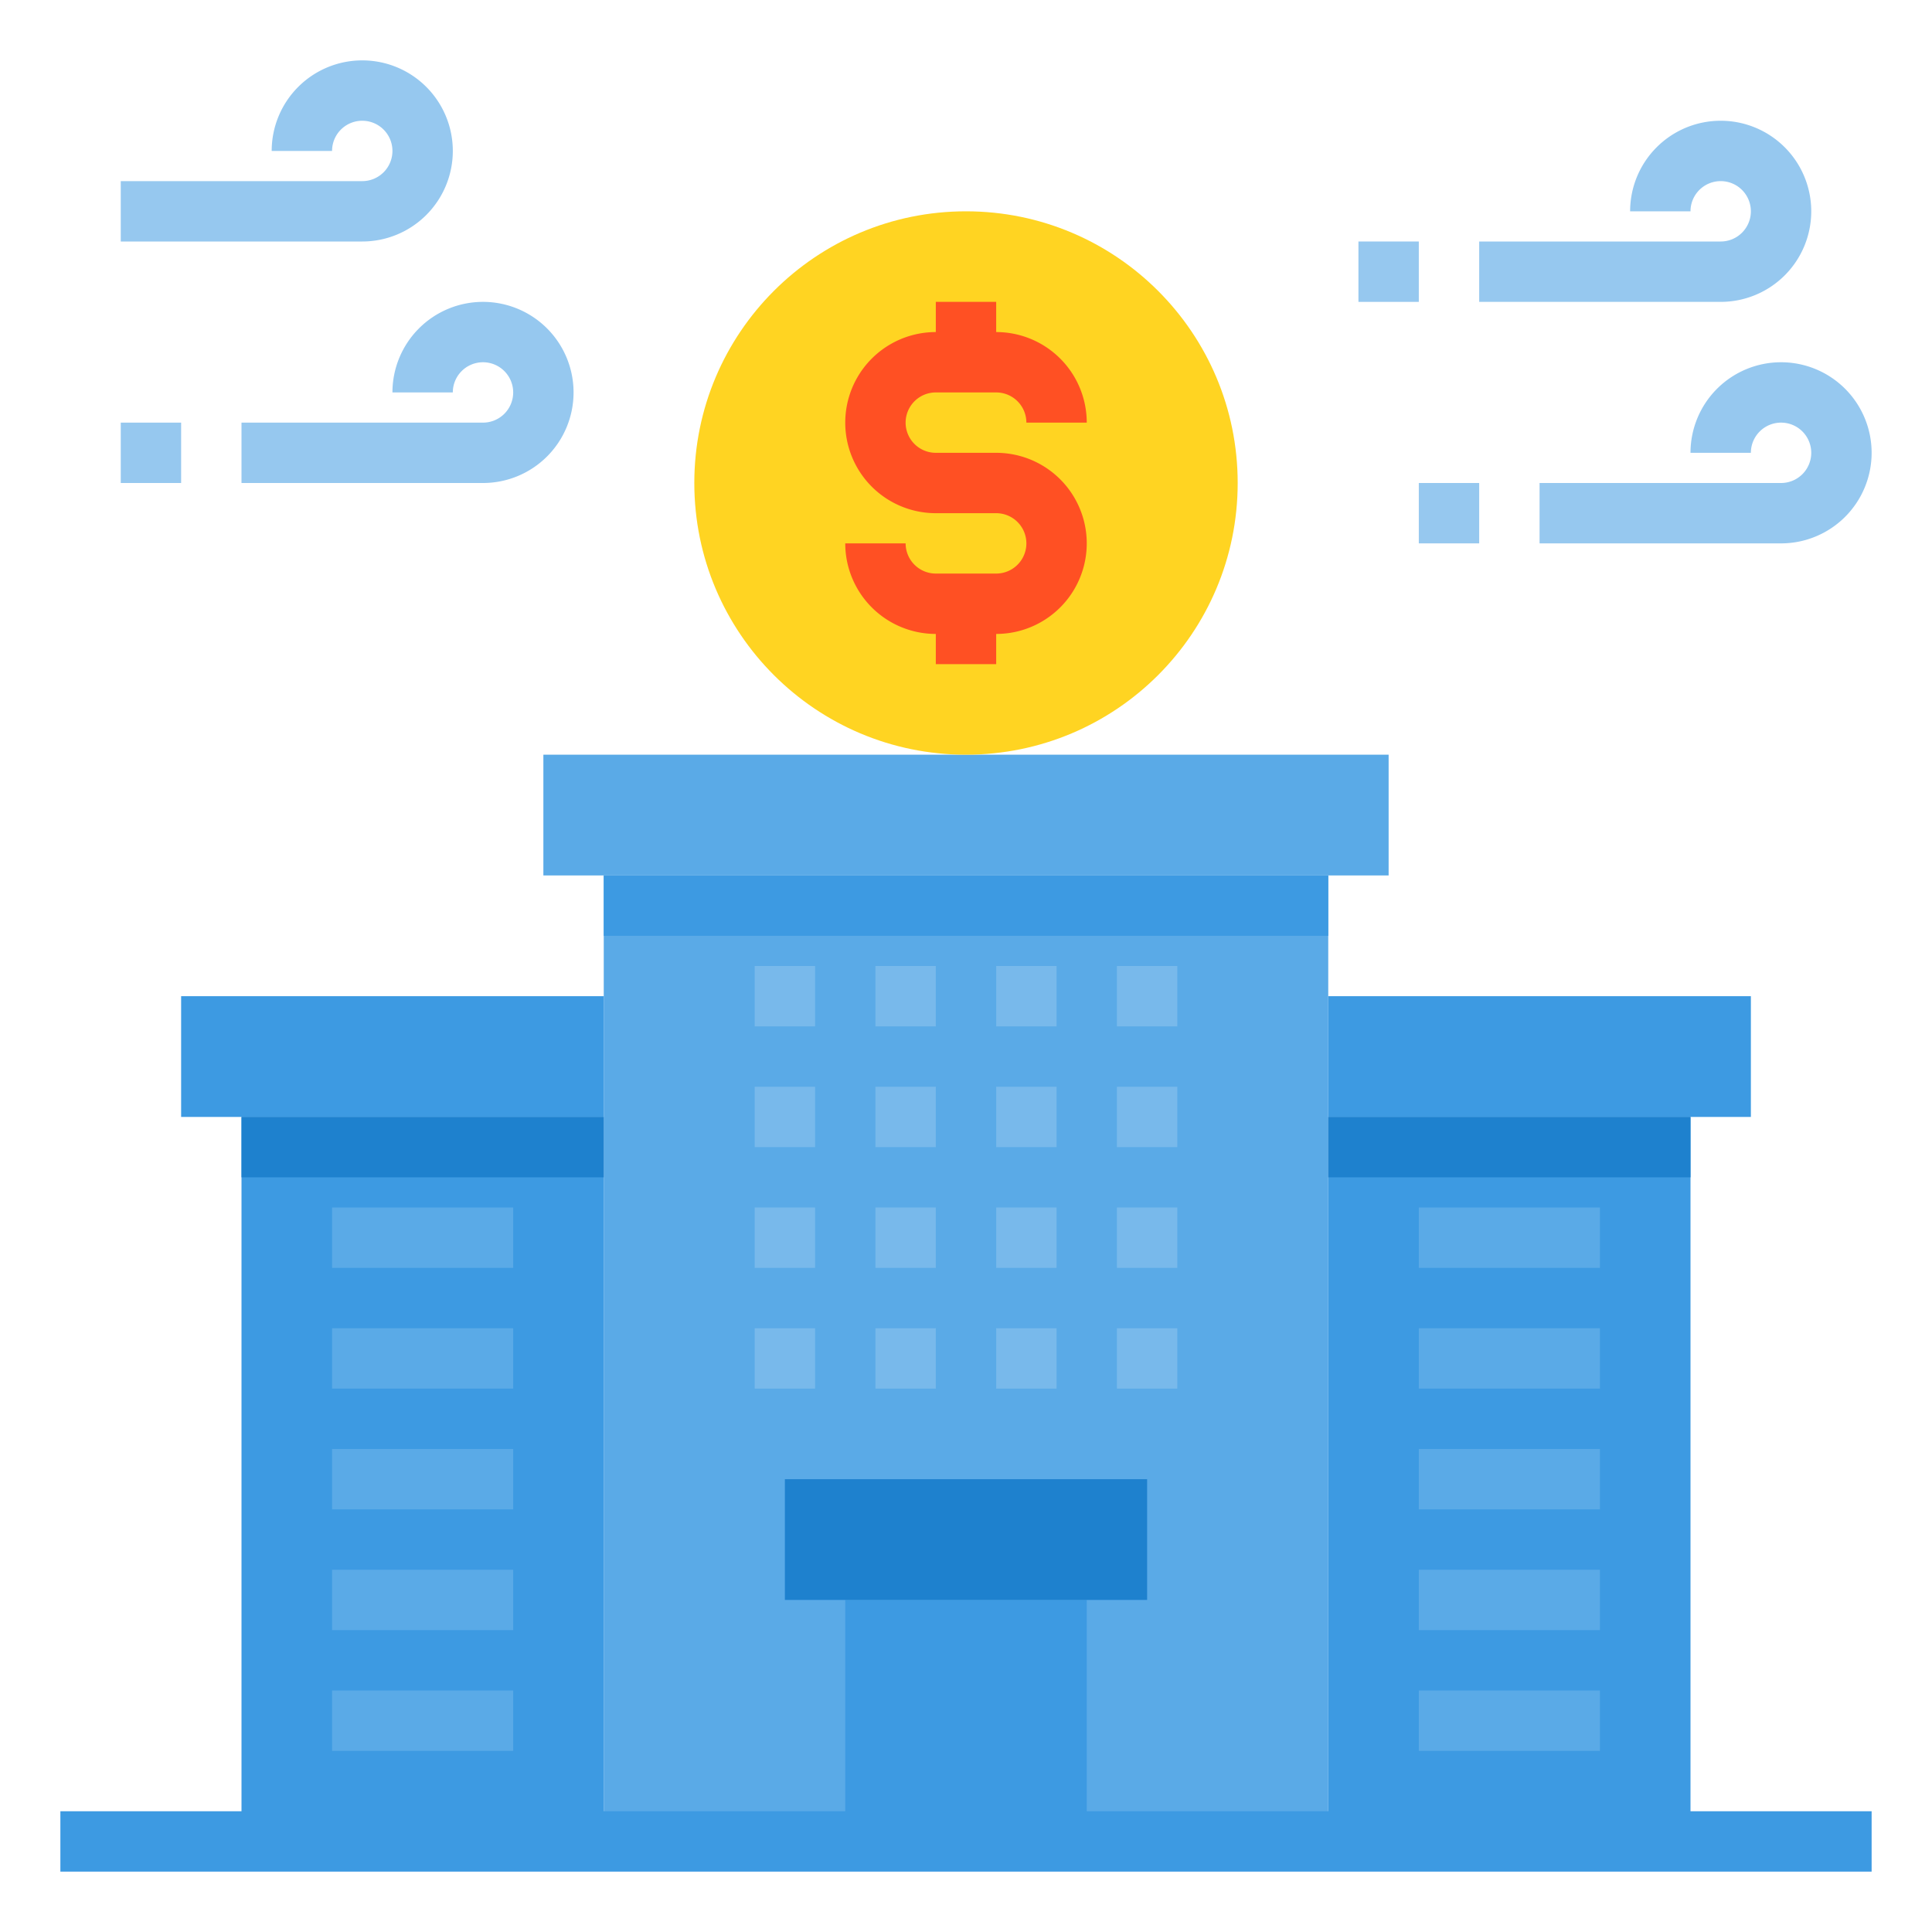 <svg xmlns="http://www.w3.org/2000/svg" viewBox="0 0 64 64"><g id="Bank-Building-Banking-Business-Financial"><rect x="20" y="29" width="24" height="32" style="fill:#5aaae7"/><rect x="44" y="37" width="12" height="24" style="fill:#3d9ae2"/><polygon points="58 33 58 37 56 37 44 37 44 33 58 33" style="fill:#3d9ae2"/><polygon points="20 33 20 37 8 37 6 37 6 33 20 33" style="fill:#3d9ae2"/><rect x="8" y="37" width="12" height="24" style="fill:#3d9ae2"/><rect x="28" y="53" width="8" height="8" style="fill:#3d9ae2"/><polygon points="38 49 38 53 36 53 28 53 26 53 26 49 38 49" style="fill:#1e81ce"/><polygon points="46 25 46 29 44 29 20 29 18 29 18 25 32 25 46 25" style="fill:#5aaae7"/><circle cx="32" cy="16" r="9" style="fill:#ffd422"/><rect x="20" y="29" width="24" height="2" style="fill:#3d9ae2"/><rect x="44" y="37" width="12" height="2" style="fill:#1e81ce"/><rect x="8" y="37" width="12" height="2" style="fill:#1e81ce"/><rect x="25" y="32" width="2" height="2" style="fill:#78b9eb"/><rect x="29" y="32" width="2" height="2" style="fill:#78b9eb"/><rect x="33" y="32" width="2" height="2" style="fill:#78b9eb"/><rect x="37" y="32" width="2" height="2" style="fill:#78b9eb"/><rect x="25" y="36" width="2" height="2" style="fill:#78b9eb"/><rect x="29" y="36" width="2" height="2" style="fill:#78b9eb"/><rect x="33" y="36" width="2" height="2" style="fill:#78b9eb"/><rect x="37" y="36" width="2" height="2" style="fill:#78b9eb"/><rect x="25" y="40" width="2" height="2" style="fill:#78b9eb"/><rect x="29" y="40" width="2" height="2" style="fill:#78b9eb"/><rect x="33" y="40" width="2" height="2" style="fill:#78b9eb"/><rect x="37" y="40" width="2" height="2" style="fill:#78b9eb"/><rect x="25" y="44" width="2" height="2" style="fill:#78b9eb"/><rect x="29" y="44" width="2" height="2" style="fill:#78b9eb"/><rect x="33" y="44" width="2" height="2" style="fill:#78b9eb"/><rect x="37" y="44" width="2" height="2" style="fill:#78b9eb"/><rect x="47" y="40" width="6" height="2" style="fill:#5aaae7"/><rect x="47" y="44" width="6" height="2" style="fill:#5aaae7"/><rect x="47" y="48" width="6" height="2" style="fill:#5aaae7"/><rect x="47" y="52" width="6" height="2" style="fill:#5aaae7"/><rect x="47" y="56" width="6" height="2" style="fill:#5aaae7"/><rect x="11" y="40" width="6" height="2" style="fill:#5aaae7"/><rect x="11" y="44" width="6" height="2" style="fill:#5aaae7"/><rect x="11" y="48" width="6" height="2" style="fill:#5aaae7"/><rect x="11" y="52" width="6" height="2" style="fill:#5aaae7"/><rect x="11" y="56" width="6" height="2" style="fill:#5aaae7"/><rect x="2" y="60" width="60" height="2" style="fill:#3d9ae2"/><path d="M33,15H31a1,1,0,0,1,0-2h2a1,1,0,0,1,1,1h2a3,3,0,0,0-3-3V10H31v1a3,3,0,0,0,0,6h2a1,1,0,0,1,0,2H31a1,1,0,0,1-1-1H28a3,3,0,0,0,3,3v1h2V21a3,3,0,0,0,0-6Z" style="fill:#ff5023"/><path d="M12,8H4V6h8a1,1,0,1,0-1-1H9a3,3,0,1,1,3,3Z" style="fill:#96c8ef"/><path d="M57,10H49V8h8a1,1,0,1,0-1-1H54a3,3,0,1,1,3,3Z" style="fill:#96c8ef"/><path d="M59,18H51V16h8a1,1,0,1,0-1-1H56a3,3,0,1,1,3,3Z" style="fill:#96c8ef"/><path d="M16,16H8V14h8a1,1,0,1,0-1-1H13a3,3,0,1,1,3,3Z" style="fill:#96c8ef"/><rect x="4" y="14" width="2" height="2" style="fill:#96c8ef"/><rect x="45" y="8" width="2" height="2" style="fill:#96c8ef"/><rect x="47" y="16" width="2" height="2" style="fill:#96c8ef"/></g></svg>